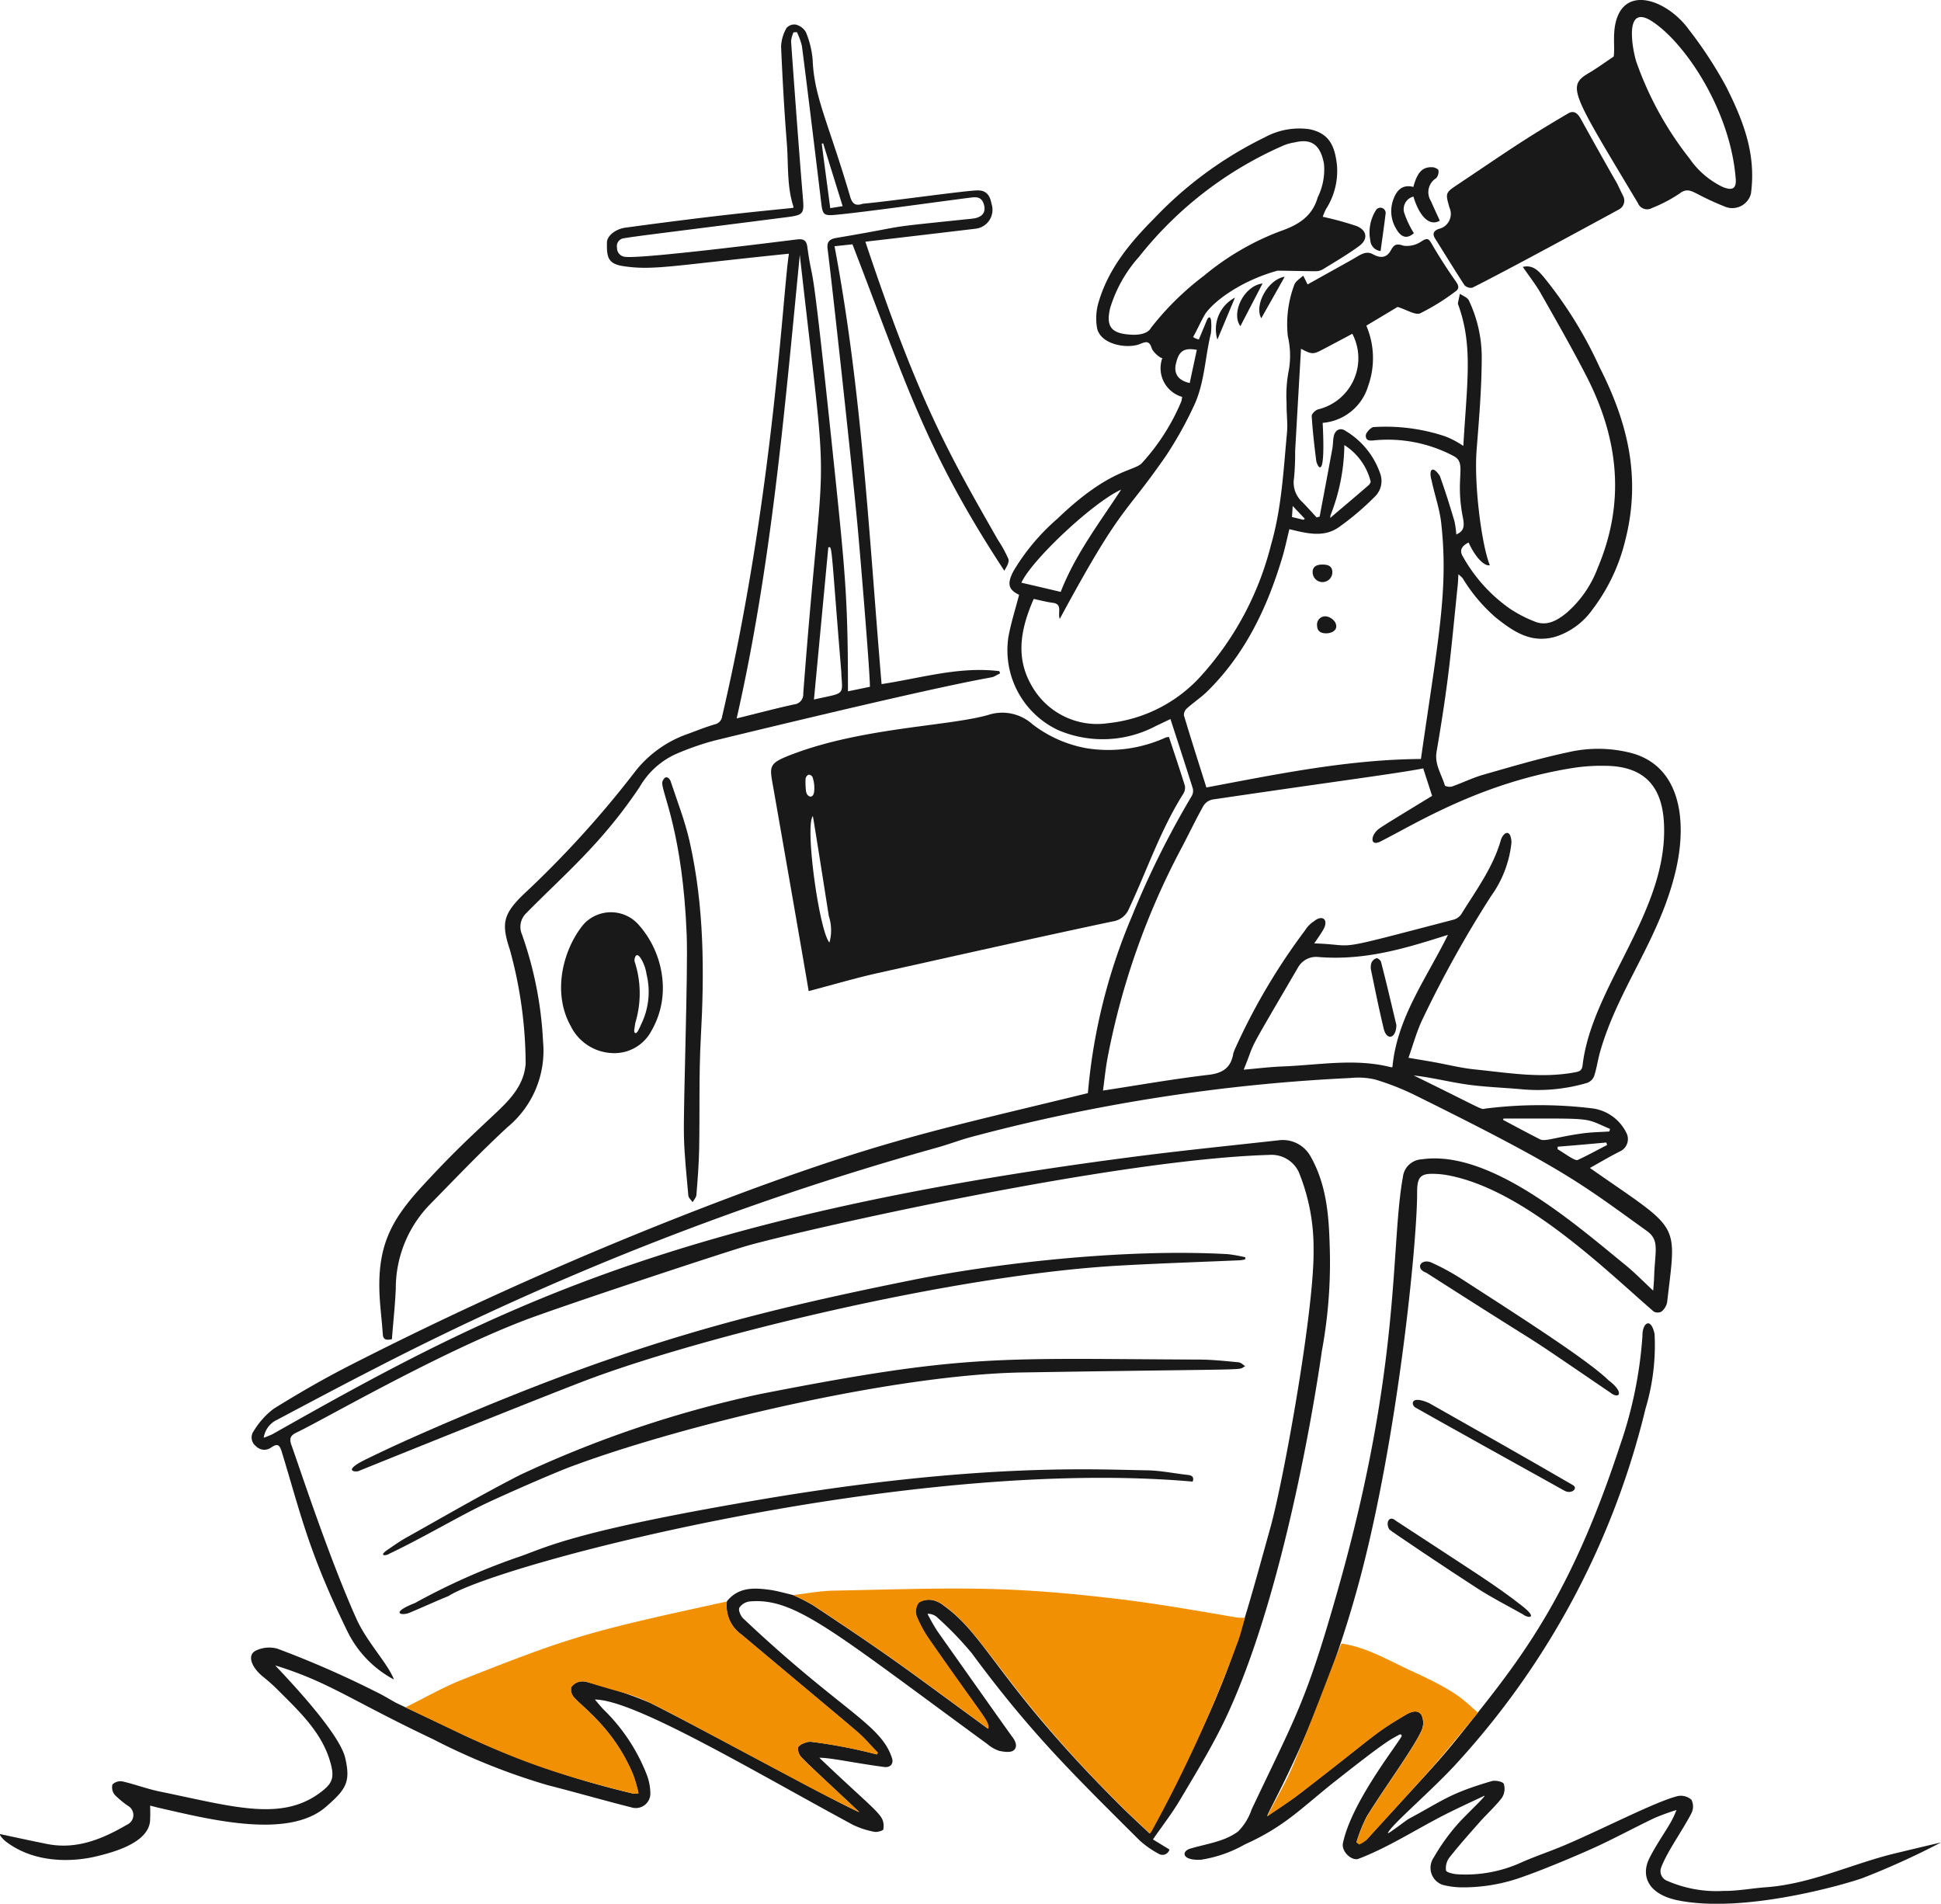 <svg xmlns="http://www.w3.org/2000/svg" width="358.442" height="351.515" viewBox="0 0 358.442 351.515">
  <g id="Groupe_195" data-name="Groupe 195" transform="translate(-5.001 -8.75)">
    <path id="Tracé_3347" data-name="Tracé 3347" d="M355.087,353.022c-8.036,1.926-15.585,5.674-23.972,6.288-2.612.184-5.211.7-7.81.675a22.792,22.792,0,0,1-10.4-1.851,1.91,1.91,0,0,1-1.1-2.561c1.053-2.827,4.077-7.027,5.562-9.962a2.743,2.743,0,0,0-.013-2.461,2.965,2.965,0,0,0-2.487-.687c-3.985.952-13.749,6.036-20.9,9.073-2.612,1.114-5.312,2-7.9,3.138a24.842,24.842,0,0,1-11.96,2.237c-.75-.05-2-.349-2.075-.711a3.266,3.266,0,0,1,.638-2.389c1.787-2.263,3.711-4.424,5.624-6.586,1.336-1.5,2.86-2.862,4.073-4.45a3.057,3.057,0,0,0,.338-2.549c-.164-.425-1.562-.713-2.239-.513-7.828,2.3-8.823,3.478-15.309,6.961-.412.213-3.411,2.551-3.86,2.676.2-1.219,8.639-8.323,13.124-13.387a148.358,148.358,0,0,0,34.467-65.068,40.576,40.576,0,0,0,1.663-13.734c-.676-3.226-2.276-2.051-2.239.323a77.851,77.851,0,0,1-4.174,20.335c-8.468,25.779-16.853,37.44-26.207,49.216-7.352,9.264-5.463,6.946-20.586,23.494a2.773,2.773,0,0,1-1.851.489,28.355,28.355,0,0,1,1.888-4.75c3.422-5.551,8.5-12.385,10.124-15.872a3.542,3.542,0,0,0,.013-2.875c-.713-1.151-2.022-.612-2.963-.05-6.09,3.588-5.238,3.524-19.667,14.635-1.849,1.412-3.825,2.662-5.737,3.987-1.426,1.428,9.413-15.7,16.8-43.042,7.18-26.533,10.78-63.033,10.749-72.012-.013-2.638.511-3.474,2.737-3.461a15.763,15.763,0,0,1,2.974.274c14.116,2.641,29.154,17.526,37.967,25.145a1.47,1.47,0,0,0,1.45.013,2.969,2.969,0,0,0,1.037-1.7c1.761-15.256,2.682-12.96-14.26-24.814,1.963-1.088,3.724-2.149,5.562-3.062a2.5,2.5,0,0,0,1.138-3.492,8.178,8.178,0,0,0-6.463-4.474,80.308,80.308,0,0,0-19.434.05c-1.138.184.426.625-13.333-6.1,3.362.368,6.547,1.2,9.8,1.663,3.309.474,6.687.573,10.023.875a32.292,32.292,0,0,0,12.223-1.176,2.206,2.206,0,0,0,1.287-1.3c.463-1.47.675-3.011,1.1-4.5,3.406-11.883,11.153-20.926,14.047-33.82,2-8.964.735-18.833-8.271-21.272a24.492,24.492,0,0,0-11.648-.162c-5.286,1.125-10.477,2.662-15.671,4.149-1.989.562-3.86,1.5-5.825,2.187-.388.138-1.261-.013-1.325-.213-.6-2.037-1.924-3.86-1.524-6.2,2.358-13.786,2.643-18.59,3.924-30.957.05-.487.062-1,.1-1.812a7.235,7.235,0,0,1,.776.7,30.656,30.656,0,0,0,6.1,7.26c3.309,2.638,6.549,4.862,11.073,3.562a13.319,13.319,0,0,0,6.762-4.95,34.372,34.372,0,0,0,6.1-12.809c2.932-11.44.588-21.529-4.726-31.982a76.3,76.3,0,0,0-10.372-16.726c-.836-.937-1.862-2.274-3.812-1.812,1.176,1.713,2.389,3.25,3.351,4.937,2.873,5.073,5.773,10.122,8.435,15.309,5.937,11.6,7.168,23.255,2.022,35.394A20.4,20.4,0,0,1,294.3,124c-1.654,1.349-3.536,2.487-5.761,1.654a24.322,24.322,0,0,1-4.637-2.375,29.069,29.069,0,0,1-8.7-9.586c-.838-1.312-.162-2.088,1-2.687,1.274,2.8,2.941,4.437,3.924,4.2-1.487-3.65-2.952-14.813-2.437-21.334.43-5.466.9-10.948.937-16.434a24.546,24.546,0,0,0-2.375-11.135c-.276-.551-1.088-.825-1.654-1.224-.443,2.116-.417,1.724-.239,2.206,2.654,7.5,1.564,14.061.875,25.895a16.447,16.447,0,0,0-3.362-1.774,34.673,34.673,0,0,0-13.322-1.7c-.6.25-1.362,1.088-1.336,1.625.05,1.075,1.024.862,1.862.787a25.966,25.966,0,0,1,14.337,2.913c2.573,1.312.237,3.86,1.737,11.359.368,1.825.086,2.549-1.213,3.138a17.438,17.438,0,0,0-.349-2.474c-.838-2.8-1.7-5.6-2.7-8.348-1.375-2.049-2.112-1.151-1.5.9.539,2.588,1.45,5.112,1.75,7.72,1.4,12.427-.59,21.7-3.737,43.654-13.484.1-26.483,2.788-39.618,5.262-1.4-4.461-2.825-8.885-4.149-13.322a1.63,1.63,0,0,1,.575-1.3c1.224-1.1,2.625-2.013,3.786-3.163,6.974-6.885,11.028-15.421,13.8-24.669.526-1.739.888-3.525,1.312-5.237,3.161.761,6.3,1.6,9.1-.338a50.915,50.915,0,0,0,6.7-5.687,4.011,4.011,0,0,0,1.011-4.136,14.741,14.741,0,0,0-6.433-7.986c-.976-.687-1.95-.184-2.187,1.026-.151.724-.112,1.487-.25,2.224-.763,4.187-1.562,8.385-2.349,12.572l-.551.162c-.888-.961-1.75-1.937-2.662-2.862a4.845,4.845,0,0,1-1.513-4.424,49.332,49.332,0,0,0,.2-4.935c.351-6.262.713-12.51,1.086-18.932,1.913,1.024,2.252,1.05,3.812.237,1.888-.987,3.775-2,5.663-3a9.714,9.714,0,0,1-6.325,13.96c-.487.125-1.2.836-1.175,1.224.175,2.786.487,5.562.849,8.336.075.562,1.776,4.65,1.175-7.073a9.571,9.571,0,0,0,8.4-6.812,15.256,15.256,0,0,0-.338-11.135c2.174-1.3,4.262-2.549,5.773-3.461,1.737.537,3.275,1.573,4.187,1.175a40.95,40.95,0,0,0,6.536-4.062c.651-.437.6-1.013.075-1.763-1.588-2.25-3.088-4.573-4.474-6.961-.551-.937-.776-1.211-1.851-.537a4.718,4.718,0,0,1-3.349.849c-1.3-.425-1.75-.287-2.375.862-.774,1.4-1.9,1.487-3.309.713-1.371-.761-2.446.213-3.976,1.062-2.724,1.524-5.448,3.036-8.087,4.511-.312-.636-.551-1.125-.8-1.612-.842.689-1.458,1.088-1.674,1.737a20.636,20.636,0,0,0-1.174,9.424,15.915,15.915,0,0,1,.224,6.066,24.416,24.416,0,0,0-.45,6.351c-.037,1.849.239,3.711.062,5.536-.649,6.911-.987,13.859-2.941,20.586A56.543,56.543,0,0,1,226.9,135.527a26.823,26.823,0,0,1-17.221,8.836,13.841,13.841,0,0,1-14.122-6.849c-3.15-5.362-2-10.723.336-16.085,1.276.263,2.389.575,3.513.713,1.888.237.875,1.811,1.3,2.974,11.629-21.535,11.738-18.7,19.645-30.157a69.216,69.216,0,0,0,5.025-8.973c2.086-4.261,2.125-9.06,3.237-13.585a10.9,10.9,0,0,0,.026-2.474c-.164-.735-.45-.537-.7-.125-.513,1.237-1.026,2.461-1.549,3.724a3.083,3.083,0,0,1-1.062-.461c.735-1.263,1.549-3.15,2.3-4.351,1.722-2.412,6.661-6.055,13.247-7.885.151-.044,4.614.088,7.137.088a2.6,2.6,0,0,0,1.349-.388c2.25-1.388,4.549-2.724,6.661-4.286,1.674-1.237,1.437-2.9-.539-3.676a57.49,57.49,0,0,0-6.211-1.7,11.11,11.11,0,0,1,.6-1.425,13.023,13.023,0,0,0,2.011-8.249c-.412-3.349-1.336-5.7-5.023-6.487a13.284,13.284,0,0,0-8.312,1.5A70.926,70.926,0,0,0,218.175,51.14c-4.45,4.461-8.473,9.286-10.293,15.484a10.422,10.422,0,0,0-.3,4.724c.586,3.138,5.549,3.924,7.836,3.049.974-.386,1.787-.823,2.25.687.263.862,1.8,2.038,1.987,1.851a5.514,5.514,0,0,0,3.638,7.185,4.029,4.029,0,0,1-.138.838,39.518,39.518,0,0,1-7.211,11.31c-1.4,1.654-5.847.919-15.647,10.323a39.588,39.588,0,0,0-8.111,9.65c-1.263,2.373-.987,3.474,1.013,4.424-.687,2.649-1.513,5.211-1.987,7.847a16.307,16.307,0,0,0,9.19,17.134,20.954,20.954,0,0,0,18.059-.761c.888-.414,1.763-.838,2.687-1.276,1.425,4.4,2.812,8.611,4.136,12.848a1.937,1.937,0,0,1-.211,1.362,164.611,164.611,0,0,0-11.1,22.353,106.713,106.713,0,0,0-8.073,32.506c-26.135,6.373-36.719,8.433-62.088,17.759a688.753,688.753,0,0,0-74.037,32.431c-4.862,2.474-9.609,5.211-14.247,8.1a14.6,14.6,0,0,0-3.66,4.084,2.011,2.011,0,0,0,.4,2.81,2.132,2.132,0,0,0,2.787.263c1.187-.812,1.575-.562,2,.849,3.492,11.447,4.952,18.454,12.034,32.945a20.035,20.035,0,0,0,8.661,9.034c-1.1-2.919-4.985-6.909-6.911-11.172-5.147-11.449-10.661-28.38-12.023-32.131-.461-1.276-.112-1.8.989-2.325,5.042-2.406,25.7-14.409,41.941-20.658,6.433-2.476,36.855-12.548,41.255-13.811,9.374-2.674,67.111-15.908,96.381-16.771a5.571,5.571,0,0,1,5.437,3.112,36.913,36.913,0,0,1,2.757,14.3c.208,10.745-5.472,42.434-7.986,51.453-6.567,23.656-7.7,28.529-21.97,55.953a3.805,3.805,0,0,1-.338.461c-1.8-1.7-3.56-3.309-5.248-4.987-22.573-22.435-24.853-31.431-32.718-37.043a4.963,4.963,0,0,0-2.112-1.05,3.63,3.63,0,0,0-2.588.463,2.693,2.693,0,0,0-.4,2.448,22.368,22.368,0,0,0,2.424,4.424c10.354,14.956,10.944,14.78,10.823,16.423-15.9-11.6-16.91-12.583-32.35-22.821a34.47,34.47,0,0,0-3.724-1.888c-1.424-.325-2.836-.75-4.286-.95-2.911-.4-5.786-.5-7.885,2.151a6.5,6.5,0,0,0,2.715,6.124c27.556,23.189,19.767,16.285,25.158,21.783-.1.175-.088.162-.184.336a91.993,91.993,0,0,0-11.947-2.31,3.16,3.16,0,0,0-2.549.919,2.116,2.116,0,0,0,.5,1.825c1.311,1.47,9.742,9.19,10.747,10.2-3.259-1.254-27.86-14.767-38.618-20.158a76.565,76.565,0,0,0-11.484-3.8,2.978,2.978,0,0,0-1.614-.1,2.45,2.45,0,0,0-1.47,1,2.106,2.106,0,0,0,.4,1.75c1.561,1.9,7.477,5.8,11.061,14.484a29.669,29.669,0,0,1,.961,3.351,4.777,4.777,0,0,1-1,.062,161.814,161.814,0,0,1-31.267-10.8c-3.588-1.763-12.074-5.711-12.683-6.049-1.211-.687-2.389-1.4-3.649-2a180.524,180.524,0,0,0-18.085-7.9,5.665,5.665,0,0,0-4.011.388c-1.526.787-.875,2.924,1.3,4.737a32.117,32.117,0,0,1,2.573,2.261c3.849,3.875,8.088,7.7,9.786,13.111.95,3,.638,4.148-1.073,5.573-7.325,6.066-16.37,3.169-30.22.325-2.338-.474-4.6-1.336-6.924-1.875a2.114,2.114,0,0,0-1.875.562,2.174,2.174,0,0,0,.437,1.924,16.67,16.67,0,0,0,2.505,2.061,1.945,1.945,0,0,1-.25,3.437c-4.562,2.661-9.336,4.661-14.835,3.549-2.875-.575-5.737-1.2-8.6-1.812-.184.175.625,1.05,1.125,1.424,5.126,3.888,12.065,3.886,17.158,2.562,2.389-.612,8.95-2.261,9.4-6.323a28.036,28.036,0,0,0,.013-2.924c.6.149,1.013.263,1.424.368,8.972,2.022,23.979,6.009,31.045-.138,3.687-3.211,4.612-4.549,3.562-9.036-1.187-5.112-12.76-16.809-12.911-17.072,10.025,3.1,13.907,6.406,29.144,13.624a118.776,118.776,0,0,0,21.138,8.474c5.174,1.323,10.31,2.8,15.484,4.11a2.693,2.693,0,0,0,3.492-2.8,10.041,10.041,0,0,0-.625-3.149,34,34,0,0,0-7.948-12.06c-.588-.588-1.114-1.263-1.663-1.9,7.24,0,29.33,13.245,47.606,23.108a15.655,15.655,0,0,0,4.012,1.312c.524.112,1.636-.237,1.654-.45.276-2.757-.472-2.406-11.822-13.221,1.981-.035,6.374.956,11.971,1.7,1.125.151,1.776-.6,1.45-1.612-2.022-6.343-9.374-8.705-27.47-25.806-.487-.45-.948-1.526-.724-1.987a2.665,2.665,0,0,1,1.95-1.163c8.325-.721,15.3,5.463,43.842,26.332a6.584,6.584,0,0,0,2.174,1.25c.875.2,2.125.368,2.685-.086.8-.651.368-1.713-.324-2.588-.467-.6-13.332-18.811-13.786-19.458a35.563,35.563,0,0,1-1.8-3.163,2.5,2.5,0,0,1,1.674.551,62.926,62.926,0,0,1,6.487,6.7c10.743,14.548,18.25,21.886,30.957,34.532a17.149,17.149,0,0,0,3.6,2.536,1.327,1.327,0,0,0,1.963-.8c-1.062-.651-2.022-1.237-3.049-1.862,1.724-2.5,3.492-4.75,4.935-7.187,2.9-4.887,5.882-9.742,8.337-14.859,12.087-25.314,17.884-67.926,17.921-68.113a89.7,89.7,0,0,0,1.448-19.533c-.162-5.687-.623-11.322-3.56-16.473a5.849,5.849,0,0,0-5.726-2.941c-9.1,1.011-18.221,1.924-27.306,3.112-85.6,11.124-118.842,28.648-158.583,51.141a16.1,16.1,0,0,1-1.674.687,4.34,4.34,0,0,1,2.487-3.325c6.124-3.25,12.249-6.512,18.421-9.661a547.716,547.716,0,0,1,103.441-40.592c2.086-.575,4.124-1.364,6.224-1.937a332.068,332.068,0,0,1,70.1-10.911,13.868,13.868,0,0,1,4.56.274,48.027,48.027,0,0,1,7.431,2.924c27.72,13.706,30.512,16.25,42.792,25.069,2.345,1.709,1.47,3.614,1.311,8.385-.024.862-.112,1.726-.175,2.612-1.812-1.687-3.411-3.336-5.185-4.779-8.968-7.277-24.825-21.322-37.544-19.471a3.676,3.676,0,0,0-3.492,3.274c-2.338,12.712-.195,34.769-12.072,76.436-5.806,20.452-7.6,22.882-15.874,40.355a10.416,10.416,0,0,1-2.511,4.062c-2.549,1.875-5.624,2.206-8.812,3.149-1.638.474-1.638,2.237,1.987,2.049a23.734,23.734,0,0,0,8.087-2.823c7.523-3.377,10.593-6.871,16.772-11.736,9.78-7.72,10.122-7.606,11.775-8.541a.272.272,0,0,1,.382.368c-1.373,2.288-9.262,12.324-10.808,19.667-.324,1.537,1.625,3.373,2.9,2.886,5.76-2.206,11.052-5.726,16.635-8.5,2.187-1.088,4.4-2.1,6.617-3.15.149.213-3.45,3.525-5.036,5.33a37.9,37.9,0,0,0-4.351,6.1,3.325,3.325,0,0,0,1.676,5.049,14.976,14.976,0,0,0,3.248.449,32.167,32.167,0,0,0,11.848-2.062c3.472-1.193,10.975-4.332,14.273-5.911s6.474-3.274,9.742-4.836a42.658,42.658,0,0,1,4.044-1.47,17.182,17.182,0,0,1-1.487,2.987c-1.2,1.974-2.5,3.886-3.525,5.935-1.566,3.136-.351,6.542,5.086,7.72,12.387,2.612,31.545-3.075,34.295-4.075a142.677,142.677,0,0,0,14.473-6.573C360.635,351.686,357.861,352.36,355.087,353.022Zm-104.4-246.99a36.3,36.3,0,0,0,2.573-13.01,11.157,11.157,0,0,1,4.849,6.687c.055.2-.2.575-.4.75-3.755,3.253-6.819,5.772-7.036,6.023,0-.151.009-.3.009-.45Zm-6.963-1.761c.838.875,1.538,1.612,2.239,2.362l-.263.184c-.662-.164-1.325-.325-2.112-.513.046-.634.083-1.209.132-2.033ZM217.541,71.388c-.562,1.075-2.263,1.364-3.786,1.239-3.562-.213-4.562-1.513-3.737-4.924a25.126,25.126,0,0,1,5.33-9.45,69.3,69.3,0,0,1,26.759-20.586,8.874,8.874,0,0,1,2.011-.539c3.4-.836,4.779.851,5.375,3.913a11.565,11.565,0,0,1-1.151,6.237c-1.024,3.573-3.623,5.123-7.01,6.286a49.091,49.091,0,0,0-14.01,8.2,52.417,52.417,0,0,0-9.784,9.626Zm4.6,6.725c.5-2.45,1.47-3.114,3.875-2.676-.437,2.038-.875,4.075-1.312,6.124-2.088-.45-2.937-1.674-2.575-3.448Zm-10.1,23.132c-4.044,6.2-8.455,11.935-11.161,18.884-2.437-.575-4.836-1.138-7.26-1.7C195.529,114.219,206.9,103.558,212.038,101.246Zm49.9,106.667c-6.674-1.724-13.372-.412-20.072-.162-2.287.088-4.562.368-7.2.6,2.5-6.086-.244-1.287,10-18.809a3.831,3.831,0,0,1,3.75-2c8.887.735,16.6-1.765,23.97-4.088-3.987,8.088-9.411,15.309-10.247,24.408a1.9,1.9,0,0,1-.2.05Zm5.687-8.734a208.282,208.282,0,0,1,12.714-22.866,20.516,20.516,0,0,0,3.786-9.96c-.162-2.713-1.588-1.72-1.974-.368-1.47,5.108-4.6,9.273-7.31,13.672a2.573,2.573,0,0,1-1.4.989c-23.683,6.178-17.171,4.656-25.744,4.386.686-1,1.162-1.687,1.586-2.389,1.224-2.022-.1-3.011-1.687-1.654a4.9,4.9,0,0,0-1.549,1.575,115.165,115.165,0,0,0-12.934,21.845,5.841,5.841,0,0,0-.368.974c-.437,2.6-1.913,3.612-4.6,3.924-6.433.75-12.835,1.888-19.458,2.9.274-2.022.474-4.1.862-6.137a136.915,136.915,0,0,1,13.723-38.816c1.323-2.525,2.549-5.088,3.935-7.575a2.61,2.61,0,0,1,1.638-1.2c21.9-3.244,34.157-4.808,38.98-5.76.551,1.711,1.112,3.437,1.638,5.075-10.122,6.169-9.881,6.018-10.424,6.661-.919,1.073-.919,2.81,1.175,1.612,6.325-3.2,18.52-10.861,35.644-13.486a34.419,34.419,0,0,1,5.674-.336c6.874.074,10.335,3.536,10.736,10.4.961,16.274-13.315,30.24-15.01,44.849-.114.974-.513,1.175-1.375,1.336-6.211,1.175-12.361.1-18.509-.524-2.524-.25-5.011-.888-7.51-1.338-1.47-.263-2.941-.5-4.762-.812.833-2.351,1.481-4.75,2.52-6.974Zm21.77,22.033c-2.287-1.162-4.562-2.389-6.836-3.6.037-.075.062-.164.1-.237,17.329,0,14.57-.226,19.667,1.912-.051.162-.088.312-.138.474-1.654.112-3.3.125-4.924.351C292.321,220.8,290.325,221.674,289.4,221.211Zm3.237,1.812c.013-.151.013-.3.026-.45q4.5-.368,8.984-.776c.051.164.088.312.138.463-1.8.919-3.586,1.912-5.424,2.757-.454.211-1.737-.754-3.724-1.994Z" transform="translate(0 -2.09)" fill="#191919"/>
    <path id="Tracé_3348" data-name="Tracé 3348" d="M249.6,76.289c1.162-2.757,2.049-4.9,3.248-7.749A6.582,6.582,0,0,0,249.6,76.289Z" transform="translate(-19.782 -4.841)" fill="#191919"/>
    <path id="Tracé_3349" data-name="Tracé 3349" d="M166.882,203.343c-.726-4.386-5.066-29.257-6.512-37.454-.735-4.187-1.073-4.558,3.687-6.349,12.944-4.869,28.633-5.113,35.918-7.168a8.347,8.347,0,0,1,8.223,1.687,22.958,22.958,0,0,0,10.049,4.448,25.56,25.56,0,0,0,14.6-2,3.081,3.081,0,0,1,.573-.086c.987,3.011,2.011,6.014,2.95,9.047a2.186,2.186,0,0,1-.368,1.538c-4.174,6.643-6.654,14.058-9.96,21.1a3.825,3.825,0,0,1-3.049,2.375c-14.506,3.077-28.975,6.332-43.456,9.558C175.407,200.966,171.343,202.174,166.882,203.343Zm.774-32.319c-1.513,1.825,1.2,21.358,3.062,23.343a8.363,8.363,0,0,0-.112-4.86C169.72,183.861,167.807,171.725,167.656,171.024Zm-.774-7.648a.987.987,0,0,0-.575.8,13.646,13.646,0,0,0,.075,2.174c.134,1.23,1.424,1.625,1.524.013a6.141,6.141,0,0,0-.224-2.25A.847.847,0,0,0,166.882,163.376Z" transform="translate(-12.545 -11.593)" fill="#191919"/>
    <path id="Tracé_3350" data-name="Tracé 3350" d="M83.547,256.424c-1.162.239-1.623.039-1.687-.937-.184-2.823-.59-5.636-.636-8.455-.142-8.424,2.542-13.05,8.122-19.085s8.575-8.766,12.548-12.5c2.941-2.766,6.023-5.523,6.349-9.9a79.871,79.871,0,0,0-2.924-21.072c-1.579-4.748-1.248-6.5,2.437-10.1a186.968,186.968,0,0,0,20.471-22.463,21.187,21.187,0,0,1,9.435-7.06c1.875-.664,3.715-1.445,5.624-1.987a1.748,1.748,0,0,0,1.263-1.538c9.468-40.559,11.164-78.149,12.315-85.334-21.816,2.226-25,3.125-30.569,2.3-2.849-.426-3.1-1.638-3.036-4.4.026-1.211,1.586-2.463,3.424-2.711,17.607-2.389,24.7-3,30.957-3.65a.309.309,0,0,0,.05-.25c-1.237-3.79-.9-7.773-1.213-11.672-.474-5.937-.805-11.9-1.062-17.86a7.44,7.44,0,0,1,.994-3.415,1.906,1.906,0,0,1,1.713-.649,3.016,3.016,0,0,1,1.875,1.4,17,17,0,0,1,1.25,5.147c.272,6.865,2.882,11.488,6.924,25.231.408,1.39,1.05,1.75,2.349,1.3,4.948-.426,20.333-2.638,21.447-2.45,1.873.075,2.147,1.75,2.323,2.513a3.516,3.516,0,0,1-2.911,4.547c-.184.026-19.623,2.329-20.4,2.4,9.865,29.593,15.41,39.186,24.472,55.052a23.224,23.224,0,0,1,1.935,3.524c.21.59-.312,1.437-.75,2.176-14.677-22.362-18.247-34.958-28.043-60.265-.812.088-1.976.213-3.309.351,5.068,26.777,6.4,53.831,8.687,80.851,7.275-1.1,14.361-3.309,21.746-2.389.051.138.1.276.138.412-3.887,1.9,7.58-2.253-52.828,12.424a51.1,51.1,0,0,0-7.2,2.537,14.842,14.842,0,0,0-6.549,6.036c-7.025,10.462-13.677,15.918-20.954,23.3a3.518,3.518,0,0,0-.761,3.9,69.235,69.235,0,0,1,3.893,19.772,18.278,18.278,0,0,1-6.56,15.807c-5.027,4.634-9.742,9.6-14.521,14.473a22.206,22.206,0,0,0-6.112,15.348C84.131,250.176,83.775,253.338,83.547,256.424Zm88.271-120.463c0-2.978-1.851-25.091-2.3-29.883-1.1-11.784-4.83-45.753-5.514-50.94-.184-1.388.4-1.853,1.636-2.062,15.267-2.586,6.5-1.619,25.046-3.549,1.95-.2,2.7-1.237,2.1-2.862-.474-1.276-1.526-1.138-2.513-1.011-6.446.818-19.41,2.669-24.957,3.174-2.062.184-2.237-.114-2.489-2.226-.311-2.625-2.647-21.969-3.573-28.994a12.648,12.648,0,0,0-.919-2.526l-.625.039a5.11,5.11,0,0,0-.45,1.625c.158,2.5,1.553,21.621,2.162,28.694.272,3.15.213,3.4-2.888,3.8-23.895,3.066-27.047,3.4-30.155,3.9a1.47,1.47,0,0,0-1.263,1.75,1.64,1.64,0,0,0,1.575,1.687c3.229.368,28.258-2.8,31.519-3.2,1.112-.138,1.853-.077,2.049,1.336,1.195,8.639.445-2.6,4.748,38.493,2.285,21.807,2.757,26.481,2.757,43.592C169.295,136.484,170.506,136.234,171.818,135.961ZM147.21,141.8c3.549-.875,7.06-1.809,10.611-2.588a1.869,1.869,0,0,0,1.687-2c3.9-51.383,5.023-30.661-.638-81C156.059,84.945,153.634,113.551,147.21,141.8Zm14.273-3.492c5.4-1.228,5.365-.66,5.086-4.2-.024-.3-.013-.6-.037-.9-1.965-23.932-1.654-23.195-2.4-22.976-.875,9.334-1.761,18.656-2.649,28.08Zm1.7-102.7-.263.075c.513,3.924,1.037,7.849,1.575,11.9.919-.151,1.586-.25,2.287-.368C165.545,43.226,164.357,39.416,163.179,35.6Z" transform="translate(-6.171 -0.399)" fill="#191919"/>
    <path id="Tracé_3351" data-name="Tracé 3351" d="M247.813,333.295c-.4,1.375-.735,2.774-1.2,4.123a253.982,253.982,0,0,1-16.01,35.256,5.149,5.149,0,0,1-.336.463c-1.8-1.713-3.562-3.309-5.25-4.987-21.763-21.616-25.182-31.712-32.718-37.043a5.066,5.066,0,0,0-2.112-1.049,3.634,3.634,0,0,0-2.586.461,2.722,2.722,0,0,0-.4,2.45,21.535,21.535,0,0,0,2.424,4.424c10.547,15.17,10.94,14.846,10.823,16.421-16.109-11.749-16.614-12.378-32.35-22.82a34.478,34.478,0,0,0-3.724-1.888c2.461-.276,4.922-.763,7.4-.812,22.147-.448,31.023-1.029,52.385,1.513,7.424.882,14.8,2.189,22.184,3.448A10.567,10.567,0,0,0,247.813,333.295Z" transform="translate(-12.904 -25.841)" fill="#f29003"/>
    <path id="Tracé_3352" data-name="Tracé 3352" d="M169.838,369.236c-2.974-1.513-5.979-2.976-8.916-4.536C122.91,344.514,133.9,349.769,120.2,345.44a2.9,2.9,0,0,0-1.614-.1,2.42,2.42,0,0,0-1.47,1,2.158,2.158,0,0,0,.4,1.748c1.489,1.838,7.455,5.768,11.06,14.486a29.733,29.733,0,0,1,.961,3.349,4.4,4.4,0,0,1-1,.062c-19.936-4.915-26.351-8.455-42.068-15.934,3.492-1.713,6.861-3.676,10.46-5.1,20.252-8.019,23.384-8.891,48.916-14.447a6.464,6.464,0,0,0,2.724,6.123c27.167,22.766,20.421,16.954,25.17,21.8-.075.112-.138.211-.213.324a95.6,95.6,0,0,0-11.947-2.312,1.523,1.523,0,0,0-.735-.037c-.647.272-1.527.448-1.812.95a2.123,2.123,0,0,0,.5,1.825c1.132,1.255,1.178,1.206,10.4,9.872a.4.4,0,0,1-.1.188Z" transform="translate(-6.597 -26.051)" fill="#f29003"/>
    <path id="Tracé_3353" data-name="Tracé 3353" d="M328.094,46.814a1.838,1.838,0,0,1-.724,2.389c-.184.11-21.36,11.639-27.145,14.486a1.6,1.6,0,0,1-1.47-.474c-1.838-2.836-3.617-5.729-5.411-8.6-.551-.877-.274-1.426.675-1.776a2.833,2.833,0,0,0,1.989-3.9c-.8-2.757-.8-2.757,1.623-4.375,9.051-6.049,11.795-8.064,20.285-13.05,1.1-.649,1.788.037,2.336,1.024C329.544,49.281,325.539,41.632,328.094,46.814Z" transform="translate(-23.323 -1.823)" fill="#191919"/>
    <path id="Tracé_3354" data-name="Tracé 3354" d="M329.313,11.935c2.158-5.8,9.479-2.853,13.184,2.224a77.127,77.127,0,0,1,6.924,10.585c3.279,6.523,5.562,12.578,4.575,19.783a3.553,3.553,0,0,1-4.862,2.349,52.475,52.475,0,0,1-5.161-2.389c-1.075-.528-1.912-.985-3.174.013a26.9,26.9,0,0,1-5.049,2.649,1.838,1.838,0,0,1-2.625-.9c-12.214-20.419-13.234-21.575-9.007-24.046,1.561-.919,3.018-2.007,4.529-3.005C328.944,17.545,328.313,14.621,329.313,11.935Zm2.757,4.274a22.735,22.735,0,0,0,.711,3.8,61.943,61.943,0,0,0,9.887,18.022,15.624,15.624,0,0,0,6.185,5.273c1.687.664,2.476.3,2.338-1.513C350.214,29,341.7,16.485,335.669,12.647c-4.546-2.895-3.531,3.562-3.593,3.562Z" transform="translate(-25.655)" fill="#191919"/>
    <path id="Tracé_3355" data-name="Tracé 3355" d="M298.576,351.709c-9.086,10.887-4.963,6.312-20.586,23.5a6.046,6.046,0,0,1-1.362.862c-.162-.125-.325-.25-.5-.368a28.015,28.015,0,0,1,1.888-4.748c3.518-5.7,8.538-12.453,10.122-15.874a3.538,3.538,0,0,0,.013-2.873c-.7-1.149-2.011-.612-2.961-.051-6.213,3.676-5.159,3.465-19.667,14.635-1.849,1.426-3.823,2.663-5.735,3.987l-.075-.1c1.612-3.138,3.435-6.174,4.779-9.424,4.893-11.764,7.687-19.779,8.861-22.309,4.685.687,8.694,3.125,12.885,5.049C295.437,348.186,295.856,349.485,298.576,351.709Z" transform="translate(-20.623 -26.735)" fill="#f29003"/>
    <path id="Tracé_3356" data-name="Tracé 3356" d="M239.954,282.393c-2.39-.224-4.779-.487-7.168-.5-37.554-.156-42.923-1.143-81.285,6.385a206.006,206.006,0,0,0-44.329,14.96c-7.036,3.612-13.872,7.586-20.77,11.447-1.25.687-2.426,1.529-3.614,2.338-1.731,1.182-.274,1.149.368.7,5.849-2.757,12.447-6.689,17.462-9.1,3.334-1.6,12.644-5.7,16.1-6.985,20.974-7.817,59.842-17.015,83.472-17.372,44.8-.722,39.241-.309,41-1.162C240.779,282.856,240.391,282.43,239.954,282.393Z" transform="translate(-6.232 -22.105)" fill="#191919"/>
    <path id="Tracé_3357" data-name="Tracé 3357" d="M237.447,260.7c-19.177-1.081-43.195,1.728-58.476,4.823-30.525,6.148-52.409,11.905-87.246,26.933-4.349,1.886-8.687,3.812-12.947,5.9-5.147,2.424-2.375,2.612-1.851,2.4,3.013-1.224,33.2-13.405,41.893-16.708,21.2-8.056,67.994-19.553,98.844-21.246,7.372-.412,14.76-.651,22.132-.974a5.573,5.573,0,0,0,.888-.184c0-.125.013-.25.013-.368A26.682,26.682,0,0,0,237.447,260.7Z" transform="translate(-5.725 -20.38)" fill="#191919"/>
    <path id="Tracé_3358" data-name="Tracé 3358" d="M230.851,304.985c-2.513-.276-5.025-.812-7.536-.849-9.223-.129-31.039-1.47-71.751,5.461-35.534,6.038-39.417,8.944-44.74,10.685a121.632,121.632,0,0,0-18.7,8.361c-4.661,1.825-2.5,2.411-1.024,1.8,2.412-1,4.779-2.1,7.211-3.086,9.135-5.882,84.834-25.783,137.436-21.138C232.012,305.534,231.8,305.084,230.851,304.985Z" transform="translate(-6.501 -23.901)" fill="#191919"/>
    <path id="Tracé_3359" data-name="Tracé 3359" d="M136.533,205.566a15.743,15.743,0,0,1-2.086,8.323,7.736,7.736,0,0,1-7.424,4.138,8.933,8.933,0,0,1-7.5-4.987c-3.592-6.446-1.213-14.5,2.4-18.809a6.834,6.834,0,0,1,10.01-.039A17.756,17.756,0,0,1,136.533,205.566Zm-5.286,8.247c0,.463.184.789.6.289a12.921,12.921,0,0,0,.726-1.47,13.591,13.591,0,0,0,.948-9.172,7.72,7.72,0,0,0-1.05-2.911c-.972-1.489-1.261.261-1.149.573a18.748,18.748,0,0,1,.175,11.174C131.37,212.789,131.335,213.3,131.246,213.813Z" transform="translate(-9.128 -14.84)" fill="#191919"/>
    <path id="Tracé_3360" data-name="Tracé 3360" d="M142.589,194.084c-.724-18.912-4.612-26.334-4.523-28.157.022-.463.711-1.774,1.513-.4,1.237,3.737,2.685,7.424,3.549,11.249,2.707,12,2.737,24.158,2.06,36.381-.368,6.773-.171,13.585-.3,20.382-.053,2.838-.281,5.687-.511,8.525-.037.448-.463.862-.7,1.3-.276-.4-.75-.789-.789-1.213-.324-3.676-.726-7.361-.812-11.047C141.95,225.541,142.849,200.87,142.589,194.084Z" transform="translate(-10.774 -12.644)" fill="#191919"/>
    <path id="Tracé_3361" data-name="Tracé 3361" d="M325.163,284.144c-3.978-3.9-17.381-12.392-27.3-18.82a44.238,44.238,0,0,0-5.514-2.976c-1.9-.7-2.941,1.174-.875,1.913,26.952,17.252,13.876,8.439,33.968,22.119C327.157,287.749,328.149,286.381,325.163,284.144Z" transform="translate(-23.103 -20.521)" fill="#191919"/>
    <path id="Tracé_3362" data-name="Tracé 3362" d="M316.907,306.779c-6.317-3.492-24.683-13.73-27.532-15.359-.849-.487-.948-2.351,2.476-.851,8.885,5.025,17.776,10.043,26.608,15.173C319.484,306.338,318.18,307.482,316.907,306.779Z" transform="translate(-22.984 -22.772)" fill="#191919"/>
    <path id="Tracé_3363" data-name="Tracé 3363" d="M308.837,331.546c-3.036-1.713-5.5-2.926-8.422-4.8-5.33-3.413-16.16-10.71-16.247-10.861-.8-1.213-.062-2.757,1.175-1.638,14.065,9.227,18.381,11.837,23.343,15.747C311.813,332.458,309.587,332.208,308.837,331.546Z" transform="translate(-22.576 -24.704)" fill="#191919"/>
    <path id="Tracé_3364" data-name="Tracé 3364" d="M293.524,52.222c-2.112,1.2-3.911-1.224-4.873-4.461a2.4,2.4,0,0,0-1.625,3.224,17.143,17.143,0,0,0,1.711,3.536c-1.3,1.151-2.424.838-3.424-1.073a6.233,6.233,0,0,1-.336-5.237c.636-1.713,1.724-2.724,3.661-2.226.724-2.724,1.7-3.746,3.562-3.636.386.022,1.039.336,1.073.575a1.823,1.823,0,0,1-.412,1.437,3.038,3.038,0,0,0-1.013,4.174C292.393,49.748,292.937,50.935,293.524,52.222Z" transform="translate(-22.634 -2.72)" fill="#191919"/>
    <path id="Tracé_3365" data-name="Tracé 3365" d="M282.236,58.479a2.121,2.121,0,0,1-1.9-1.974,7.661,7.661,0,0,1,1.075-5.624.974.974,0,0,1,1.737.789C282.883,53.9,282.548,56.156,282.236,58.479Z" transform="translate(-22.281 -3.379)" fill="#191919"/>
    <path id="Tracé_3366" data-name="Tracé 3366" d="M258.286,65.7c-1.437,2.775-2.775,5.349-4.1,7.887C252.411,71.185,254.8,66.124,258.286,65.7Z" transform="translate(-20.127 -4.611)" fill="#191919"/>
    <path id="Tracé_3367" data-name="Tracé 3367" d="M258.409,72.013c-1.388-2.424,1.261-7.224,4.323-7.661C261.258,66.951,259.87,69.427,258.409,72.013Z" transform="translate(-20.487 -4.502)" fill="#191919"/>
    <path id="Tracé_3368" data-name="Tracé 3368" d="M268.762,123.648c-.048-1.024.651-1.437,1.654-1.47,1.05-.026,1.974.175,1.987,1.424a1.821,1.821,0,0,1-3.641.046Z" transform="translate(-21.356 -9.184)" fill="#191919"/>
    <path id="Tracé_3369" data-name="Tracé 3369" d="M273.02,133.727c.652,1.393-.662,1.974-1.654,1.987s-1.689-.368-1.713-1.425a1.518,1.518,0,0,1,1.787-1.687A2.437,2.437,0,0,1,273.02,133.727Z" transform="translate(-21.427 -10.026)" fill="#191919"/>
    <path id="Tracé_3370" data-name="Tracé 3370" d="M329.395,15c-.026.125-.039.25-.062.368A3.33,3.33,0,0,1,329.395,15Z" transform="translate(-26.26 -0.506)" fill="#f29003"/>
    <path id="Tracé_3371" data-name="Tracé 3371" d="M329.312,19.64c-.026.138-.044.294-.07.432C329.281,19.934,329.286,19.787,329.312,19.64Z" transform="translate(-26.253 -0.882)" fill="#f29003"/>
    <path id="Tracé_3372" data-name="Tracé 3372" d="M177.314,372.472c.112.112.224.211.349.324-.162-.05-.318-.1-.482-.162C177.221,372.59,177.263,372.534,177.314,372.472Z" transform="translate(-13.941 -29.449)" fill="#f29003"/>
    <path id="Tracé_3373" data-name="Tracé 3373" d="M285.167,213.586c0,2.537-1.912,3.125-2.424.312-.825-3.437-1.516-6.9-2.237-10.361a2.689,2.689,0,0,1,.075-1.47,1.5,1.5,0,0,1,.919-.8c.224-.051.75.368.825.651C283.313,205.71,284.206,209.55,285.167,213.586Z" transform="translate(-22.301 -15.587)" fill="#191919"/>
  </g>
</svg>
